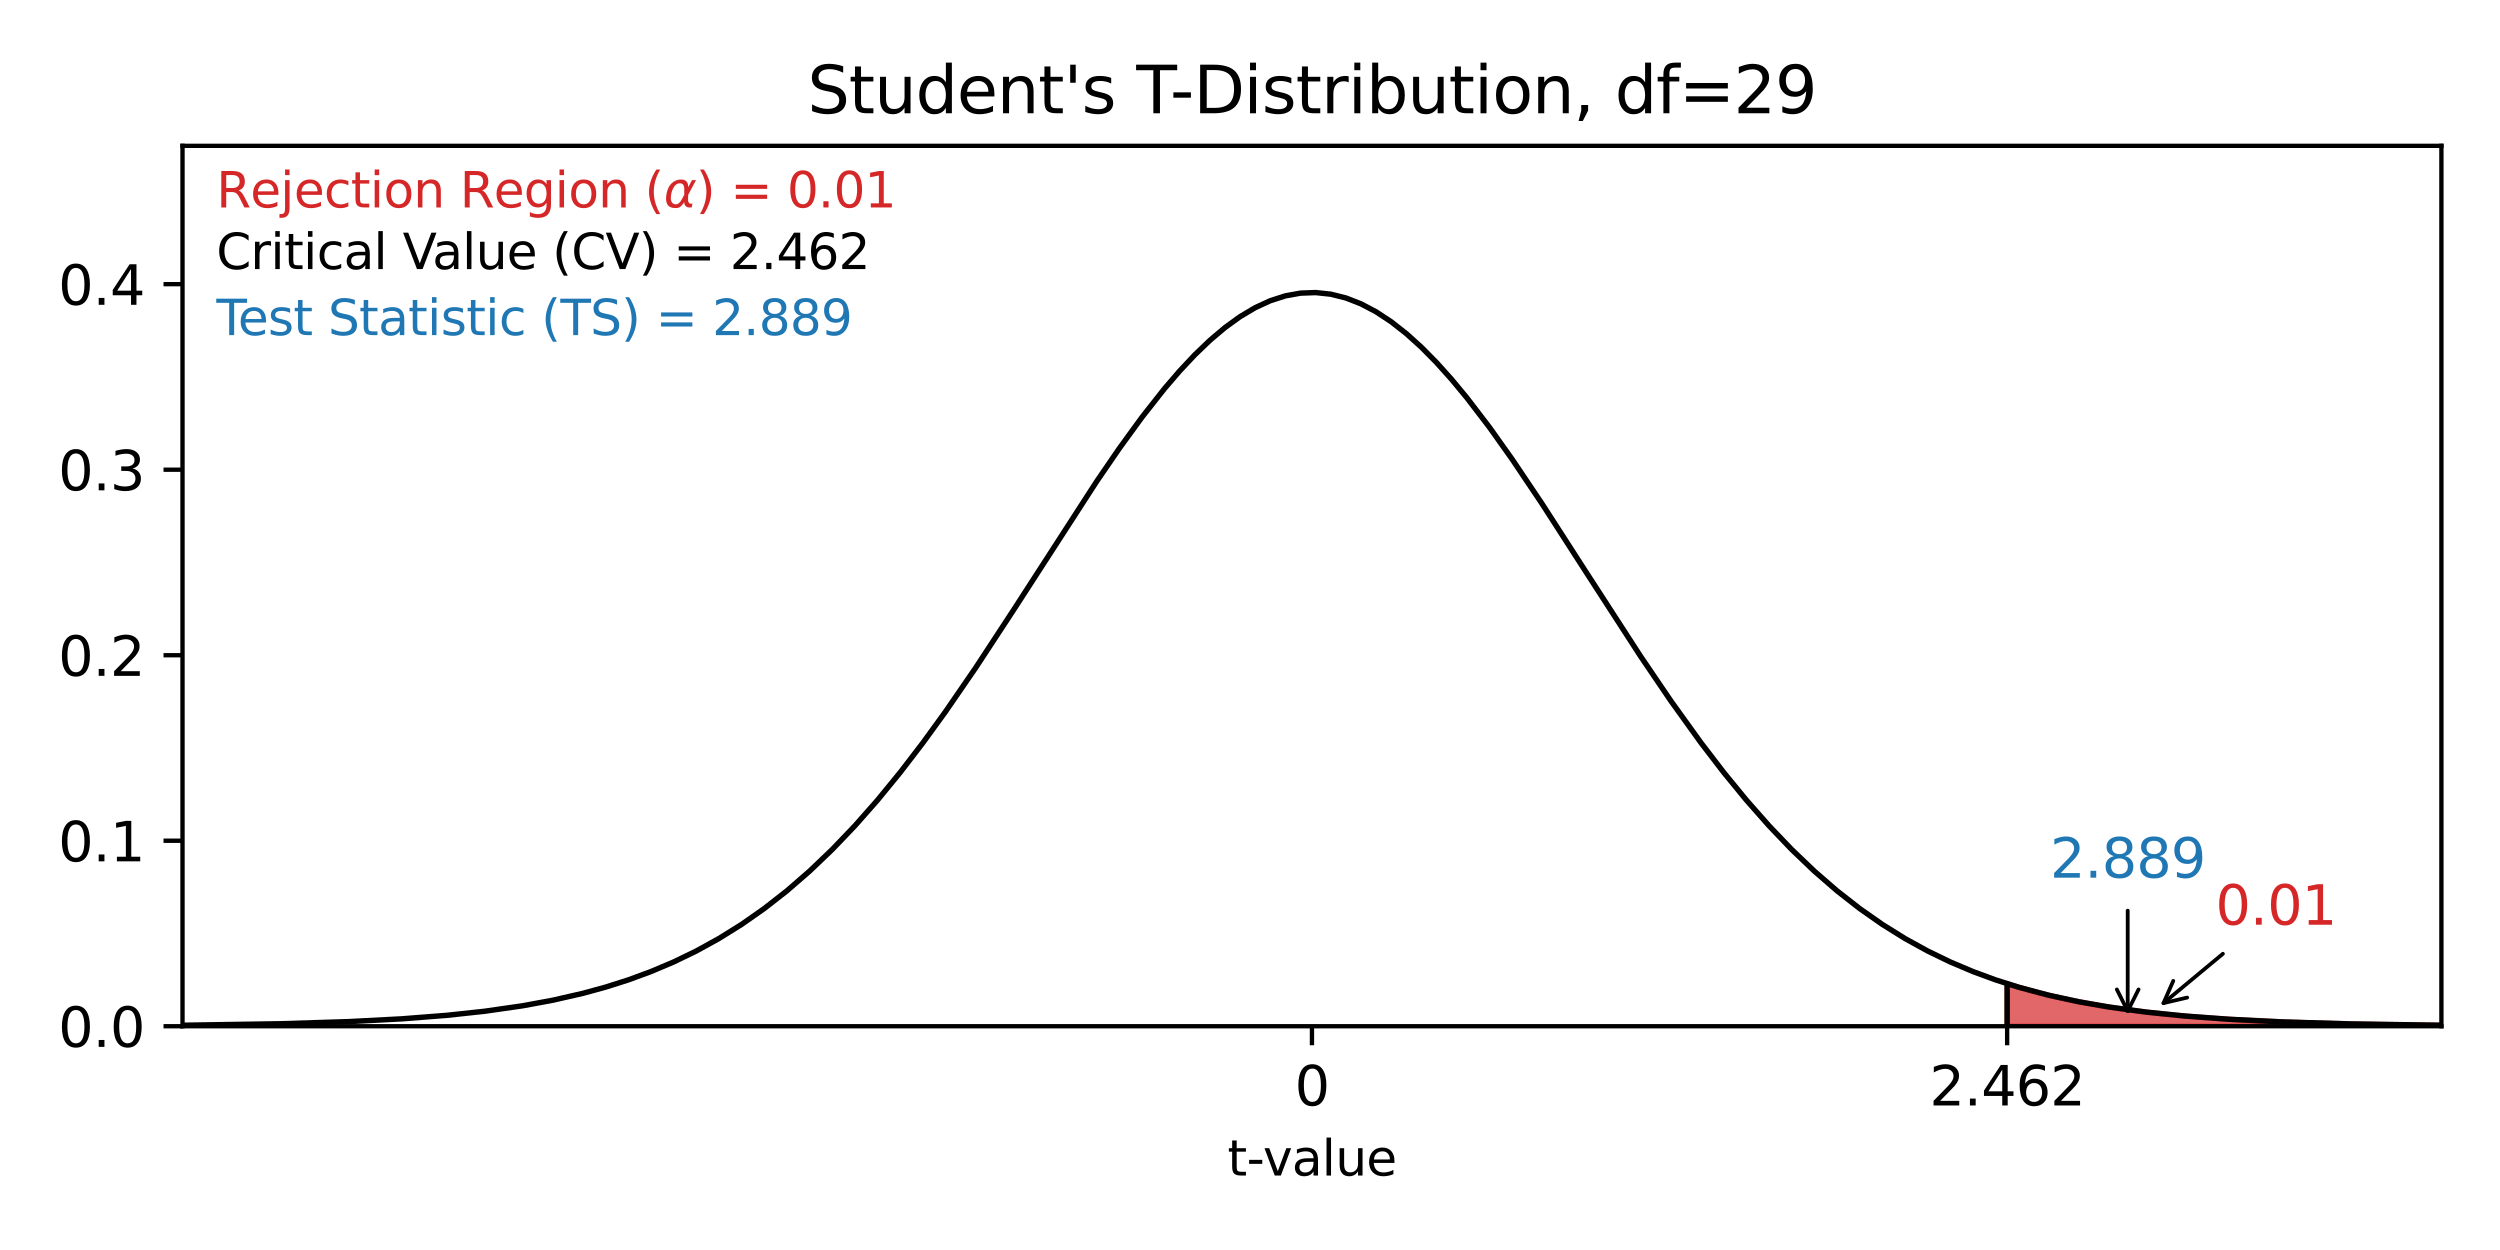 <?xml version="1.0" encoding="utf-8" standalone="no"?>
<!DOCTYPE svg PUBLIC "-//W3C//DTD SVG 1.1//EN"
  "http://www.w3.org/Graphics/SVG/1.1/DTD/svg11.dtd">
<svg height="230.4pt" version="1.1" viewBox="0 0 460.8 230.4" width="460.8pt" xmlns="http://www.w3.org/2000/svg" xmlns:xlink="http://www.w3.org/1999/xlink">
 <defs>
  <style type="text/css">*{stroke-linecap:butt;stroke-linejoin:round;}</style>
 </defs>
 <g id="figure_1">
  <g id="patch_1">
   <path d="M 0 230.4 
L 460.8 230.4 
L 460.8 0 
L 0 0 
z
" style="fill:#ffffff;"/>
  </g>
  <g id="axes_1">
   <g id="patch_2">
    <path d="M 33.64 189.16 
L 450 189.16 
L 450 26.88 
L 33.64 26.88 
z
" style="fill:#ffffff;"/>
   </g>
   <g id="PolyCollection_1">
    <defs>
     <path d="M 369.956 -41.24 
L 369.956 -49.086 
L 370.764 -48.833 
L 371.573 -48.587 
L 372.381 -48.348 
L 373.19 -48.116 
L 373.999 -47.89 
L 374.807 -47.671 
L 375.616 -47.459 
L 376.424 -47.253 
L 377.233 -47.053 
L 378.041 -46.859 
L 378.85 -46.67 
L 379.658 -46.488 
L 380.467 -46.311 
L 381.275 -46.139 
L 382.084 -45.972 
L 382.892 -45.811 
L 383.701 -45.655 
L 384.509 -45.503 
L 385.318 -45.356 
L 386.126 -45.214 
L 386.935 -45.076 
L 387.743 -44.943 
L 388.552 -44.814 
L 389.361 -44.689 
L 390.169 -44.568 
L 390.978 -44.45 
L 391.786 -44.337 
L 392.595 -44.227 
L 393.403 -44.121 
L 394.212 -44.019 
L 395.02 -43.919 
L 395.829 -43.824 
L 396.637 -43.731 
L 397.446 -43.641 
L 398.254 -43.554 
L 399.063 -43.471 
L 399.871 -43.39 
L 400.68 -43.311 
L 401.488 -43.236 
L 402.297 -43.163 
L 403.105 -43.092 
L 403.914 -43.024 
L 404.723 -42.958 
L 405.531 -42.895 
L 406.34 -42.834 
L 407.148 -42.774 
L 407.957 -42.717 
L 408.765 -42.662 
L 409.574 -42.609 
L 410.382 -42.558 
L 411.191 -42.508 
L 411.999 -42.461 
L 412.808 -42.415 
L 413.616 -42.37 
L 414.425 -42.327 
L 415.233 -42.286 
L 416.042 -42.246 
L 416.85 -42.208 
L 417.659 -42.171 
L 418.467 -42.135 
L 419.276 -42.101 
L 420.085 -42.068 
L 420.893 -42.036 
L 421.702 -42.006 
L 422.51 -41.976 
L 423.319 -41.947 
L 424.127 -41.92 
L 424.936 -41.894 
L 425.744 -41.868 
L 426.553 -41.844 
L 427.361 -41.82 
L 428.17 -41.798 
L 428.978 -41.776 
L 429.787 -41.755 
L 430.595 -41.734 
L 431.404 -41.715 
L 432.212 -41.696 
L 433.021 -41.678 
L 433.829 -41.661 
L 434.638 -41.644 
L 435.447 -41.628 
L 436.255 -41.613 
L 437.064 -41.598 
L 437.872 -41.584 
L 438.681 -41.57 
L 439.489 -41.557 
L 440.298 -41.544 
L 441.106 -41.532 
L 441.915 -41.52 
L 442.723 -41.509 
L 443.532 -41.498 
L 444.34 -41.488 
L 445.149 -41.478 
L 445.957 -41.468 
L 446.766 -41.459 
L 447.574 -41.45 
L 448.383 -41.442 
L 449.191 -41.434 
L 450 -41.426 
L 450 -41.24 
L 450 -41.24 
L 449.191 -41.24 
L 448.383 -41.24 
L 447.574 -41.24 
L 446.766 -41.24 
L 445.957 -41.24 
L 445.149 -41.24 
L 444.34 -41.24 
L 443.532 -41.24 
L 442.723 -41.24 
L 441.915 -41.24 
L 441.106 -41.24 
L 440.298 -41.24 
L 439.489 -41.24 
L 438.681 -41.24 
L 437.872 -41.24 
L 437.064 -41.24 
L 436.255 -41.24 
L 435.447 -41.24 
L 434.638 -41.24 
L 433.829 -41.24 
L 433.021 -41.24 
L 432.212 -41.24 
L 431.404 -41.24 
L 430.595 -41.24 
L 429.787 -41.24 
L 428.978 -41.24 
L 428.17 -41.24 
L 427.361 -41.24 
L 426.553 -41.24 
L 425.744 -41.24 
L 424.936 -41.24 
L 424.127 -41.24 
L 423.319 -41.24 
L 422.51 -41.24 
L 421.702 -41.24 
L 420.893 -41.24 
L 420.085 -41.24 
L 419.276 -41.24 
L 418.467 -41.24 
L 417.659 -41.24 
L 416.85 -41.24 
L 416.042 -41.24 
L 415.233 -41.24 
L 414.425 -41.24 
L 413.616 -41.24 
L 412.808 -41.24 
L 411.999 -41.24 
L 411.191 -41.24 
L 410.382 -41.24 
L 409.574 -41.24 
L 408.765 -41.24 
L 407.957 -41.24 
L 407.148 -41.24 
L 406.34 -41.24 
L 405.531 -41.24 
L 404.723 -41.24 
L 403.914 -41.24 
L 403.105 -41.24 
L 402.297 -41.24 
L 401.488 -41.24 
L 400.68 -41.24 
L 399.871 -41.24 
L 399.063 -41.24 
L 398.254 -41.24 
L 397.446 -41.24 
L 396.637 -41.24 
L 395.829 -41.24 
L 395.02 -41.24 
L 394.212 -41.24 
L 393.403 -41.24 
L 392.595 -41.24 
L 391.786 -41.24 
L 390.978 -41.24 
L 390.169 -41.24 
L 389.361 -41.24 
L 388.552 -41.24 
L 387.743 -41.24 
L 386.935 -41.24 
L 386.126 -41.24 
L 385.318 -41.24 
L 384.509 -41.24 
L 383.701 -41.24 
L 382.892 -41.24 
L 382.084 -41.24 
L 381.275 -41.24 
L 380.467 -41.24 
L 379.658 -41.24 
L 378.85 -41.24 
L 378.041 -41.24 
L 377.233 -41.24 
L 376.424 -41.24 
L 375.616 -41.24 
L 374.807 -41.24 
L 373.999 -41.24 
L 373.19 -41.24 
L 372.381 -41.24 
L 371.573 -41.24 
L 370.764 -41.24 
L 369.956 -41.24 
z
" id="mf46a902ca0" style="stroke:#d62728;stroke-opacity:0.7;"/>
    </defs>
    <g clip-path="url(#p225fa5a040)">
     <use style="fill:#d62728;fill-opacity:0.7;stroke:#d62728;stroke-opacity:0.7;" x="0" xlink:href="#mf46a902ca0" y="230.4"/>
    </g>
   </g>
   <g id="matplotlib.axis_1">
    <g id="xtick_1">
     <g id="line2d_1">
      <defs>
       <path d="M 0 0 
L 0 3.5 
" id="m87c98fed3d" style="stroke:#000000;stroke-width:0.8;"/>
      </defs>
      <g>
       <use style="stroke:#000000;stroke-width:0.8;" x="369.956" xlink:href="#m87c98fed3d" y="189.16"/>
      </g>
     </g>
     <g id="text_1">
      <!-- 2.462 -->
      <g transform="translate(355.642 203.758)scale(0.1 -0.1)">
       <defs>
        <path d="M 1228 531 
L 3431 531 
L 3431 0 
L 469 0 
L 469 531 
Q 828 903 1448 1529 
Q 2069 2156 2228 2338 
Q 2531 2678 2651 2914 
Q 2772 3150 2772 3378 
Q 2772 3750 2511 3984 
Q 2250 4219 1831 4219 
Q 1534 4219 1204 4116 
Q 875 4013 500 3803 
L 500 4441 
Q 881 4594 1212 4672 
Q 1544 4750 1819 4750 
Q 2544 4750 2975 4387 
Q 3406 4025 3406 3419 
Q 3406 3131 3298 2873 
Q 3191 2616 2906 2266 
Q 2828 2175 2409 1742 
Q 1991 1309 1228 531 
z
" id="DejaVuSans-32" transform="scale(0.016)"/>
        <path d="M 684 794 
L 1344 794 
L 1344 0 
L 684 0 
L 684 794 
z
" id="DejaVuSans-2e" transform="scale(0.016)"/>
        <path d="M 2419 4116 
L 825 1625 
L 2419 1625 
L 2419 4116 
z
M 2253 4666 
L 3047 4666 
L 3047 1625 
L 3713 1625 
L 3713 1100 
L 3047 1100 
L 3047 0 
L 2419 0 
L 2419 1100 
L 313 1100 
L 313 1709 
L 2253 4666 
z
" id="DejaVuSans-34" transform="scale(0.016)"/>
        <path d="M 2113 2584 
Q 1688 2584 1439 2293 
Q 1191 2003 1191 1497 
Q 1191 994 1439 701 
Q 1688 409 2113 409 
Q 2538 409 2786 701 
Q 3034 994 3034 1497 
Q 3034 2003 2786 2293 
Q 2538 2584 2113 2584 
z
M 3366 4563 
L 3366 3988 
Q 3128 4100 2886 4159 
Q 2644 4219 2406 4219 
Q 1781 4219 1451 3797 
Q 1122 3375 1075 2522 
Q 1259 2794 1537 2939 
Q 1816 3084 2150 3084 
Q 2853 3084 3261 2657 
Q 3669 2231 3669 1497 
Q 3669 778 3244 343 
Q 2819 -91 2113 -91 
Q 1303 -91 875 529 
Q 447 1150 447 2328 
Q 447 3434 972 4092 
Q 1497 4750 2381 4750 
Q 2619 4750 2861 4703 
Q 3103 4656 3366 4563 
z
" id="DejaVuSans-36" transform="scale(0.016)"/>
       </defs>
       <use xlink:href="#DejaVuSans-32"/>
       <use x="63.623" xlink:href="#DejaVuSans-2e"/>
       <use x="95.41" xlink:href="#DejaVuSans-34"/>
       <use x="159.033" xlink:href="#DejaVuSans-36"/>
       <use x="222.656" xlink:href="#DejaVuSans-32"/>
      </g>
     </g>
    </g>
    <g id="xtick_2">
     <g id="line2d_2">
      <g>
       <use style="stroke:#000000;stroke-width:0.8;" x="241.82" xlink:href="#m87c98fed3d" y="189.16"/>
      </g>
     </g>
     <g id="text_2">
      <!-- 0 -->
      <g transform="translate(238.639 203.758)scale(0.1 -0.1)">
       <defs>
        <path d="M 2034 4250 
Q 1547 4250 1301 3770 
Q 1056 3291 1056 2328 
Q 1056 1369 1301 889 
Q 1547 409 2034 409 
Q 2525 409 2770 889 
Q 3016 1369 3016 2328 
Q 3016 3291 2770 3770 
Q 2525 4250 2034 4250 
z
M 2034 4750 
Q 2819 4750 3233 4129 
Q 3647 3509 3647 2328 
Q 3647 1150 3233 529 
Q 2819 -91 2034 -91 
Q 1250 -91 836 529 
Q 422 1150 422 2328 
Q 422 3509 836 4129 
Q 1250 4750 2034 4750 
z
" id="DejaVuSans-30" transform="scale(0.016)"/>
       </defs>
       <use xlink:href="#DejaVuSans-30"/>
      </g>
     </g>
    </g>
    <g id="text_3">
     <!-- t-value -->
     <g transform="translate(226.258 216.677)scale(0.09 -0.09)">
      <defs>
       <path d="M 1172 4494 
L 1172 3500 
L 2356 3500 
L 2356 3053 
L 1172 3053 
L 1172 1153 
Q 1172 725 1289 603 
Q 1406 481 1766 481 
L 2356 481 
L 2356 0 
L 1766 0 
Q 1100 0 847 248 
Q 594 497 594 1153 
L 594 3053 
L 172 3053 
L 172 3500 
L 594 3500 
L 594 4494 
L 1172 4494 
z
" id="DejaVuSans-74" transform="scale(0.016)"/>
       <path d="M 313 2009 
L 1997 2009 
L 1997 1497 
L 313 1497 
L 313 2009 
z
" id="DejaVuSans-2d" transform="scale(0.016)"/>
       <path d="M 191 3500 
L 800 3500 
L 1894 563 
L 2988 3500 
L 3597 3500 
L 2284 0 
L 1503 0 
L 191 3500 
z
" id="DejaVuSans-76" transform="scale(0.016)"/>
       <path d="M 2194 1759 
Q 1497 1759 1228 1600 
Q 959 1441 959 1056 
Q 959 750 1161 570 
Q 1363 391 1709 391 
Q 2188 391 2477 730 
Q 2766 1069 2766 1631 
L 2766 1759 
L 2194 1759 
z
M 3341 1997 
L 3341 0 
L 2766 0 
L 2766 531 
Q 2569 213 2275 61 
Q 1981 -91 1556 -91 
Q 1019 -91 701 211 
Q 384 513 384 1019 
Q 384 1609 779 1909 
Q 1175 2209 1959 2209 
L 2766 2209 
L 2766 2266 
Q 2766 2663 2505 2880 
Q 2244 3097 1772 3097 
Q 1472 3097 1187 3025 
Q 903 2953 641 2809 
L 641 3341 
Q 956 3463 1253 3523 
Q 1550 3584 1831 3584 
Q 2591 3584 2966 3190 
Q 3341 2797 3341 1997 
z
" id="DejaVuSans-61" transform="scale(0.016)"/>
       <path d="M 603 4863 
L 1178 4863 
L 1178 0 
L 603 0 
L 603 4863 
z
" id="DejaVuSans-6c" transform="scale(0.016)"/>
       <path d="M 544 1381 
L 544 3500 
L 1119 3500 
L 1119 1403 
Q 1119 906 1312 657 
Q 1506 409 1894 409 
Q 2359 409 2629 706 
Q 2900 1003 2900 1516 
L 2900 3500 
L 3475 3500 
L 3475 0 
L 2900 0 
L 2900 538 
Q 2691 219 2414 64 
Q 2138 -91 1772 -91 
Q 1169 -91 856 284 
Q 544 659 544 1381 
z
M 1991 3584 
L 1991 3584 
z
" id="DejaVuSans-75" transform="scale(0.016)"/>
       <path d="M 3597 1894 
L 3597 1613 
L 953 1613 
Q 991 1019 1311 708 
Q 1631 397 2203 397 
Q 2534 397 2845 478 
Q 3156 559 3463 722 
L 3463 178 
Q 3153 47 2828 -22 
Q 2503 -91 2169 -91 
Q 1331 -91 842 396 
Q 353 884 353 1716 
Q 353 2575 817 3079 
Q 1281 3584 2069 3584 
Q 2775 3584 3186 3129 
Q 3597 2675 3597 1894 
z
M 3022 2063 
Q 3016 2534 2758 2815 
Q 2500 3097 2075 3097 
Q 1594 3097 1305 2825 
Q 1016 2553 972 2059 
L 3022 2063 
z
" id="DejaVuSans-65" transform="scale(0.016)"/>
      </defs>
      <use xlink:href="#DejaVuSans-74"/>
      <use x="39.209" xlink:href="#DejaVuSans-2d"/>
      <use x="72.668" xlink:href="#DejaVuSans-76"/>
      <use x="131.848" xlink:href="#DejaVuSans-61"/>
      <use x="193.127" xlink:href="#DejaVuSans-6c"/>
      <use x="220.91" xlink:href="#DejaVuSans-75"/>
      <use x="284.289" xlink:href="#DejaVuSans-65"/>
     </g>
    </g>
   </g>
   <g id="matplotlib.axis_2">
    <g id="ytick_1">
     <g id="line2d_3">
      <defs>
       <path d="M 0 0 
L -3.5 0 
" id="maa1c340254" style="stroke:#000000;stroke-width:0.8;"/>
      </defs>
      <g>
       <use style="stroke:#000000;stroke-width:0.8;" x="33.64" xlink:href="#maa1c340254" y="189.16"/>
      </g>
     </g>
     <g id="text_4">
      <!-- 0.0 -->
      <g transform="translate(10.737 192.959)scale(0.1 -0.1)">
       <use xlink:href="#DejaVuSans-30"/>
       <use x="63.623" xlink:href="#DejaVuSans-2e"/>
       <use x="95.41" xlink:href="#DejaVuSans-30"/>
      </g>
     </g>
    </g>
    <g id="ytick_2">
     <g id="line2d_4">
      <g>
       <use style="stroke:#000000;stroke-width:0.8;" x="33.64" xlink:href="#maa1c340254" y="154.965"/>
      </g>
     </g>
     <g id="text_5">
      <!-- 0.1 -->
      <g transform="translate(10.737 158.765)scale(0.1 -0.1)">
       <defs>
        <path d="M 794 531 
L 1825 531 
L 1825 4091 
L 703 3866 
L 703 4441 
L 1819 4666 
L 2450 4666 
L 2450 531 
L 3481 531 
L 3481 0 
L 794 0 
L 794 531 
z
" id="DejaVuSans-31" transform="scale(0.016)"/>
       </defs>
       <use xlink:href="#DejaVuSans-30"/>
       <use x="63.623" xlink:href="#DejaVuSans-2e"/>
       <use x="95.41" xlink:href="#DejaVuSans-31"/>
      </g>
     </g>
    </g>
    <g id="ytick_3">
     <g id="line2d_5">
      <g>
       <use style="stroke:#000000;stroke-width:0.8;" x="33.64" xlink:href="#maa1c340254" y="120.771"/>
      </g>
     </g>
     <g id="text_6">
      <!-- 0.2 -->
      <g transform="translate(10.737 124.57)scale(0.1 -0.1)">
       <use xlink:href="#DejaVuSans-30"/>
       <use x="63.623" xlink:href="#DejaVuSans-2e"/>
       <use x="95.41" xlink:href="#DejaVuSans-32"/>
      </g>
     </g>
    </g>
    <g id="ytick_4">
     <g id="line2d_6">
      <g>
       <use style="stroke:#000000;stroke-width:0.8;" x="33.64" xlink:href="#maa1c340254" y="86.576"/>
      </g>
     </g>
     <g id="text_7">
      <!-- 0.3 -->
      <g transform="translate(10.737 90.376)scale(0.1 -0.1)">
       <defs>
        <path d="M 2597 2516 
Q 3050 2419 3304 2112 
Q 3559 1806 3559 1356 
Q 3559 666 3084 287 
Q 2609 -91 1734 -91 
Q 1441 -91 1130 -33 
Q 819 25 488 141 
L 488 750 
Q 750 597 1062 519 
Q 1375 441 1716 441 
Q 2309 441 2620 675 
Q 2931 909 2931 1356 
Q 2931 1769 2642 2001 
Q 2353 2234 1838 2234 
L 1294 2234 
L 1294 2753 
L 1863 2753 
Q 2328 2753 2575 2939 
Q 2822 3125 2822 3475 
Q 2822 3834 2567 4026 
Q 2313 4219 1838 4219 
Q 1578 4219 1281 4162 
Q 984 4106 628 3988 
L 628 4550 
Q 988 4650 1302 4700 
Q 1616 4750 1894 4750 
Q 2613 4750 3031 4423 
Q 3450 4097 3450 3541 
Q 3450 3153 3228 2886 
Q 3006 2619 2597 2516 
z
" id="DejaVuSans-33" transform="scale(0.016)"/>
       </defs>
       <use xlink:href="#DejaVuSans-30"/>
       <use x="63.623" xlink:href="#DejaVuSans-2e"/>
       <use x="95.41" xlink:href="#DejaVuSans-33"/>
      </g>
     </g>
    </g>
    <g id="ytick_5">
     <g id="line2d_7">
      <g>
       <use style="stroke:#000000;stroke-width:0.8;" x="33.64" xlink:href="#maa1c340254" y="52.382"/>
      </g>
     </g>
     <g id="text_8">
      <!-- 0.4 -->
      <g transform="translate(10.737 56.181)scale(0.1 -0.1)">
       <use xlink:href="#DejaVuSans-30"/>
       <use x="63.623" xlink:href="#DejaVuSans-2e"/>
       <use x="95.41" xlink:href="#DejaVuSans-34"/>
      </g>
     </g>
    </g>
   </g>
   <g id="LineCollection_1">
    <path clip-path="url(#p225fa5a040)" d="M 369.956 189.16 
L 369.956 181.314 
" style="fill:none;stroke:#000000;"/>
   </g>
   <g id="line2d_8">
    <path clip-path="url(#p225fa5a040)" d="M 33.64 188.974 
L 51.743 188.696 
L 64.275 188.303 
L 74.023 187.794 
L 82.378 187.143 
L 89.34 186.392 
L 96.303 185.391 
L 101.873 184.363 
L 107.443 183.09 
L 111.62 181.946 
L 115.798 180.617 
L 119.976 179.081 
L 124.153 177.314 
L 128.331 175.292 
L 132.508 172.991 
L 136.686 170.389 
L 140.863 167.464 
L 145.041 164.197 
L 149.218 160.572 
L 153.396 156.578 
L 157.573 152.211 
L 161.751 147.47 
L 165.928 142.368 
L 170.106 136.921 
L 174.283 131.16 
L 179.853 123.058 
L 186.816 112.436 
L 202.134 88.745 
L 206.311 82.651 
L 210.489 76.902 
L 214.666 71.6 
L 217.451 68.362 
L 220.236 65.393 
L 223.021 62.721 
L 225.806 60.367 
L 228.591 58.354 
L 231.376 56.7 
L 234.161 55.42 
L 236.946 54.526 
L 239.731 54.027 
L 242.516 53.927 
L 245.301 54.227 
L 248.086 54.924 
L 250.871 56.012 
L 253.656 57.481 
L 256.441 59.317 
L 259.226 61.503 
L 262.011 64.019 
L 264.796 66.842 
L 267.581 69.949 
L 270.366 73.311 
L 274.544 78.773 
L 278.721 84.649 
L 284.292 92.95 
L 292.647 105.92 
L 302.394 120.97 
L 307.964 129.176 
L 313.534 136.921 
L 317.712 142.368 
L 321.889 147.47 
L 326.067 152.211 
L 330.244 156.578 
L 334.422 160.572 
L 338.599 164.197 
L 342.777 167.464 
L 346.954 170.389 
L 351.132 172.991 
L 355.309 175.292 
L 359.487 177.314 
L 363.664 179.081 
L 367.842 180.617 
L 372.02 181.946 
L 377.59 183.434 
L 383.16 184.641 
L 388.73 185.614 
L 395.692 186.561 
L 402.655 187.269 
L 411.01 187.881 
L 420.757 188.359 
L 433.29 188.728 
L 450 188.974 
L 450 188.974 
" style="fill:none;stroke:#000000;stroke-linecap:square;"/>
   </g>
   <g id="patch_3">
    <path d="M 33.64 189.16 
L 33.64 26.88 
" style="fill:none;stroke:#000000;stroke-linecap:square;stroke-linejoin:miter;stroke-width:0.8;"/>
   </g>
   <g id="patch_4">
    <path d="M 450 189.16 
L 450 26.88 
" style="fill:none;stroke:#000000;stroke-linecap:square;stroke-linejoin:miter;stroke-width:0.8;"/>
   </g>
   <g id="patch_5">
    <path d="M 33.64 189.16 
L 450 189.16 
" style="fill:none;stroke:#000000;stroke-linecap:square;stroke-linejoin:miter;stroke-width:0.8;"/>
   </g>
   <g id="patch_6">
    <path d="M 33.64 26.88 
L 450 26.88 
" style="fill:none;stroke:#000000;stroke-linecap:square;stroke-linejoin:miter;stroke-width:0.8;"/>
   </g>
   <g id="patch_7">
    <path d="M 409.723 175.8 
Q 403.949 180.596 398.776 184.893 
" style="fill:none;stroke:#000000;stroke-linecap:round;stroke-width:0.7;"/>
    <path d="M 403.131 183.876 
L 398.776 184.893 
L 400.575 180.799 
" style="fill:none;stroke:#000000;stroke-linecap:round;stroke-width:0.7;"/>
   </g>
   <g id="text_9">
    <!-- 0.01 -->
    <g style="fill:#d62728;" transform="translate(408.364 170.441)scale(0.1 -0.1)">
     <use xlink:href="#DejaVuSans-30"/>
     <use x="63.623" xlink:href="#DejaVuSans-2e"/>
     <use x="95.41" xlink:href="#DejaVuSans-30"/>
     <use x="159.033" xlink:href="#DejaVuSans-31"/>
    </g>
   </g>
   <g id="patch_8">
    <path d="M 392.178 167.856 
Q 392.178 177.508 392.178 186.377 
" style="fill:none;stroke:#000000;stroke-linecap:round;stroke-width:0.7;"/>
    <path d="M 394.178 182.377 
L 392.178 186.377 
L 390.178 182.377 
" style="fill:none;stroke:#000000;stroke-linecap:round;stroke-width:0.7;"/>
   </g>
   <g id="text_10">
    <!-- 2.889 -->
    <g style="fill:#1f77b4;" transform="translate(377.864 161.774)scale(0.1 -0.1)">
     <defs>
      <path d="M 2034 2216 
Q 1584 2216 1326 1975 
Q 1069 1734 1069 1313 
Q 1069 891 1326 650 
Q 1584 409 2034 409 
Q 2484 409 2743 651 
Q 3003 894 3003 1313 
Q 3003 1734 2745 1975 
Q 2488 2216 2034 2216 
z
M 1403 2484 
Q 997 2584 770 2862 
Q 544 3141 544 3541 
Q 544 4100 942 4425 
Q 1341 4750 2034 4750 
Q 2731 4750 3128 4425 
Q 3525 4100 3525 3541 
Q 3525 3141 3298 2862 
Q 3072 2584 2669 2484 
Q 3125 2378 3379 2068 
Q 3634 1759 3634 1313 
Q 3634 634 3220 271 
Q 2806 -91 2034 -91 
Q 1263 -91 848 271 
Q 434 634 434 1313 
Q 434 1759 690 2068 
Q 947 2378 1403 2484 
z
M 1172 3481 
Q 1172 3119 1398 2916 
Q 1625 2713 2034 2713 
Q 2441 2713 2670 2916 
Q 2900 3119 2900 3481 
Q 2900 3844 2670 4047 
Q 2441 4250 2034 4250 
Q 1625 4250 1398 4047 
Q 1172 3844 1172 3481 
z
" id="DejaVuSans-38" transform="scale(0.016)"/>
      <path d="M 703 97 
L 703 672 
Q 941 559 1184 500 
Q 1428 441 1663 441 
Q 2288 441 2617 861 
Q 2947 1281 2994 2138 
Q 2813 1869 2534 1725 
Q 2256 1581 1919 1581 
Q 1219 1581 811 2004 
Q 403 2428 403 3163 
Q 403 3881 828 4315 
Q 1253 4750 1959 4750 
Q 2769 4750 3195 4129 
Q 3622 3509 3622 2328 
Q 3622 1225 3098 567 
Q 2575 -91 1691 -91 
Q 1453 -91 1209 -44 
Q 966 3 703 97 
z
M 1959 2075 
Q 2384 2075 2632 2365 
Q 2881 2656 2881 3163 
Q 2881 3666 2632 3958 
Q 2384 4250 1959 4250 
Q 1534 4250 1286 3958 
Q 1038 3666 1038 3163 
Q 1038 2656 1286 2365 
Q 1534 2075 1959 2075 
z
" id="DejaVuSans-39" transform="scale(0.016)"/>
     </defs>
     <use xlink:href="#DejaVuSans-32"/>
     <use x="63.623" xlink:href="#DejaVuSans-2e"/>
     <use x="95.41" xlink:href="#DejaVuSans-38"/>
     <use x="159.033" xlink:href="#DejaVuSans-38"/>
     <use x="222.656" xlink:href="#DejaVuSans-39"/>
    </g>
   </g>
   <g id="text_11">
    <!-- Rejection Region ($\alpha$) = 0.01 -->
    <g style="fill:#d62728;" transform="translate(39.885 38.24)scale(0.09 -0.09)">
     <defs>
      <path d="M 2841 2188 
Q 3044 2119 3236 1894 
Q 3428 1669 3622 1275 
L 4263 0 
L 3584 0 
L 2988 1197 
Q 2756 1666 2539 1819 
Q 2322 1972 1947 1972 
L 1259 1972 
L 1259 0 
L 628 0 
L 628 4666 
L 2053 4666 
Q 2853 4666 3247 4331 
Q 3641 3997 3641 3322 
Q 3641 2881 3436 2590 
Q 3231 2300 2841 2188 
z
M 1259 4147 
L 1259 2491 
L 2053 2491 
Q 2509 2491 2742 2702 
Q 2975 2913 2975 3322 
Q 2975 3731 2742 3939 
Q 2509 4147 2053 4147 
L 1259 4147 
z
" id="DejaVuSans-52" transform="scale(0.016)"/>
      <path d="M 603 3500 
L 1178 3500 
L 1178 -63 
Q 1178 -731 923 -1031 
Q 669 -1331 103 -1331 
L -116 -1331 
L -116 -844 
L 38 -844 
Q 366 -844 484 -692 
Q 603 -541 603 -63 
L 603 3500 
z
M 603 4863 
L 1178 4863 
L 1178 4134 
L 603 4134 
L 603 4863 
z
" id="DejaVuSans-6a" transform="scale(0.016)"/>
      <path d="M 3122 3366 
L 3122 2828 
Q 2878 2963 2633 3030 
Q 2388 3097 2138 3097 
Q 1578 3097 1268 2742 
Q 959 2388 959 1747 
Q 959 1106 1268 751 
Q 1578 397 2138 397 
Q 2388 397 2633 464 
Q 2878 531 3122 666 
L 3122 134 
Q 2881 22 2623 -34 
Q 2366 -91 2075 -91 
Q 1284 -91 818 406 
Q 353 903 353 1747 
Q 353 2603 823 3093 
Q 1294 3584 2113 3584 
Q 2378 3584 2631 3529 
Q 2884 3475 3122 3366 
z
" id="DejaVuSans-63" transform="scale(0.016)"/>
      <path d="M 603 3500 
L 1178 3500 
L 1178 0 
L 603 0 
L 603 3500 
z
M 603 4863 
L 1178 4863 
L 1178 4134 
L 603 4134 
L 603 4863 
z
" id="DejaVuSans-69" transform="scale(0.016)"/>
      <path d="M 1959 3097 
Q 1497 3097 1228 2736 
Q 959 2375 959 1747 
Q 959 1119 1226 758 
Q 1494 397 1959 397 
Q 2419 397 2687 759 
Q 2956 1122 2956 1747 
Q 2956 2369 2687 2733 
Q 2419 3097 1959 3097 
z
M 1959 3584 
Q 2709 3584 3137 3096 
Q 3566 2609 3566 1747 
Q 3566 888 3137 398 
Q 2709 -91 1959 -91 
Q 1206 -91 779 398 
Q 353 888 353 1747 
Q 353 2609 779 3096 
Q 1206 3584 1959 3584 
z
" id="DejaVuSans-6f" transform="scale(0.016)"/>
      <path d="M 3513 2113 
L 3513 0 
L 2938 0 
L 2938 2094 
Q 2938 2591 2744 2837 
Q 2550 3084 2163 3084 
Q 1697 3084 1428 2787 
Q 1159 2491 1159 1978 
L 1159 0 
L 581 0 
L 581 3500 
L 1159 3500 
L 1159 2956 
Q 1366 3272 1645 3428 
Q 1925 3584 2291 3584 
Q 2894 3584 3203 3211 
Q 3513 2838 3513 2113 
z
" id="DejaVuSans-6e" transform="scale(0.016)"/>
      <path id="DejaVuSans-20" transform="scale(0.016)"/>
      <path d="M 2906 1791 
Q 2906 2416 2648 2759 
Q 2391 3103 1925 3103 
Q 1463 3103 1205 2759 
Q 947 2416 947 1791 
Q 947 1169 1205 825 
Q 1463 481 1925 481 
Q 2391 481 2648 825 
Q 2906 1169 2906 1791 
z
M 3481 434 
Q 3481 -459 3084 -895 
Q 2688 -1331 1869 -1331 
Q 1566 -1331 1297 -1286 
Q 1028 -1241 775 -1147 
L 775 -588 
Q 1028 -725 1275 -790 
Q 1522 -856 1778 -856 
Q 2344 -856 2625 -561 
Q 2906 -266 2906 331 
L 2906 616 
Q 2728 306 2450 153 
Q 2172 0 1784 0 
Q 1141 0 747 490 
Q 353 981 353 1791 
Q 353 2603 747 3093 
Q 1141 3584 1784 3584 
Q 2172 3584 2450 3431 
Q 2728 3278 2906 2969 
L 2906 3500 
L 3481 3500 
L 3481 434 
z
" id="DejaVuSans-67" transform="scale(0.016)"/>
      <path d="M 1984 4856 
Q 1566 4138 1362 3434 
Q 1159 2731 1159 2009 
Q 1159 1288 1364 580 
Q 1569 -128 1984 -844 
L 1484 -844 
Q 1016 -109 783 600 
Q 550 1309 550 2009 
Q 550 2706 781 3412 
Q 1013 4119 1484 4856 
L 1984 4856 
z
" id="DejaVuSans-28" transform="scale(0.016)"/>
      <path d="M 2619 1628 
L 2622 2350 
Q 2625 3088 2069 3091 
Q 1653 3094 1394 2747 
Q 1069 2319 959 1747 
Q 825 1059 994 731 
Q 1169 397 1547 397 
Q 1966 397 2319 1063 
L 2619 1628 
z
M 2166 3578 
Q 3141 3594 3128 2584 
Q 3128 2584 3616 3500 
L 4128 3500 
L 3119 1603 
L 3109 919 
Q 3109 766 3194 638 
Q 3291 488 3391 488 
L 3669 488 
L 3575 0 
L 3228 0 
Q 2934 0 2722 263 
Q 2622 394 2619 669 
Q 2416 334 2066 50 
Q 1900 -81 1453 -78 
Q 722 -72 456 397 
Q 184 884 353 1747 
Q 534 2675 1009 3097 
Q 1544 3569 2166 3578 
z
" id="DejaVuSans-Oblique-3b1" transform="scale(0.016)"/>
      <path d="M 513 4856 
L 1013 4856 
Q 1481 4119 1714 3412 
Q 1947 2706 1947 2009 
Q 1947 1309 1714 600 
Q 1481 -109 1013 -844 
L 513 -844 
Q 928 -128 1133 580 
Q 1338 1288 1338 2009 
Q 1338 2731 1133 3434 
Q 928 4138 513 4856 
z
" id="DejaVuSans-29" transform="scale(0.016)"/>
      <path d="M 678 2906 
L 4684 2906 
L 4684 2381 
L 678 2381 
L 678 2906 
z
M 678 1631 
L 4684 1631 
L 4684 1100 
L 678 1100 
L 678 1631 
z
" id="DejaVuSans-3d" transform="scale(0.016)"/>
     </defs>
     <use transform="translate(0 0.016)" xlink:href="#DejaVuSans-52"/>
     <use transform="translate(69.482 0.016)" xlink:href="#DejaVuSans-65"/>
     <use transform="translate(131.006 0.016)" xlink:href="#DejaVuSans-6a"/>
     <use transform="translate(158.789 0.016)" xlink:href="#DejaVuSans-65"/>
     <use transform="translate(220.312 0.016)" xlink:href="#DejaVuSans-63"/>
     <use transform="translate(275.293 0.016)" xlink:href="#DejaVuSans-74"/>
     <use transform="translate(314.502 0.016)" xlink:href="#DejaVuSans-69"/>
     <use transform="translate(342.285 0.016)" xlink:href="#DejaVuSans-6f"/>
     <use transform="translate(403.467 0.016)" xlink:href="#DejaVuSans-6e"/>
     <use transform="translate(466.846 0.016)" xlink:href="#DejaVuSans-20"/>
     <use transform="translate(498.633 0.016)" xlink:href="#DejaVuSans-52"/>
     <use transform="translate(568.115 0.016)" xlink:href="#DejaVuSans-65"/>
     <use transform="translate(629.639 0.016)" xlink:href="#DejaVuSans-67"/>
     <use transform="translate(693.115 0.016)" xlink:href="#DejaVuSans-69"/>
     <use transform="translate(720.898 0.016)" xlink:href="#DejaVuSans-6f"/>
     <use transform="translate(782.08 0.016)" xlink:href="#DejaVuSans-6e"/>
     <use transform="translate(845.459 0.016)" xlink:href="#DejaVuSans-20"/>
     <use transform="translate(877.246 0.016)" xlink:href="#DejaVuSans-28"/>
     <use transform="translate(916.26 0.016)" xlink:href="#DejaVuSans-Oblique-3b1"/>
     <use transform="translate(982.178 0.016)" xlink:href="#DejaVuSans-29"/>
     <use transform="translate(1021.191 0.016)" xlink:href="#DejaVuSans-20"/>
     <use transform="translate(1052.979 0.016)" xlink:href="#DejaVuSans-3d"/>
     <use transform="translate(1136.768 0.016)" xlink:href="#DejaVuSans-20"/>
     <use transform="translate(1168.555 0.016)" xlink:href="#DejaVuSans-30"/>
     <use transform="translate(1232.178 0.016)" xlink:href="#DejaVuSans-2e"/>
     <use transform="translate(1263.965 0.016)" xlink:href="#DejaVuSans-30"/>
     <use transform="translate(1327.588 0.016)" xlink:href="#DejaVuSans-31"/>
    </g>
   </g>
   <g id="text_12">
    <!-- Critical Value (CV) = 2.462 -->
    <g transform="translate(39.885 49.599)scale(0.09 -0.09)">
     <defs>
      <path d="M 4122 4306 
L 4122 3641 
Q 3803 3938 3442 4084 
Q 3081 4231 2675 4231 
Q 1875 4231 1450 3742 
Q 1025 3253 1025 2328 
Q 1025 1406 1450 917 
Q 1875 428 2675 428 
Q 3081 428 3442 575 
Q 3803 722 4122 1019 
L 4122 359 
Q 3791 134 3420 21 
Q 3050 -91 2638 -91 
Q 1578 -91 968 557 
Q 359 1206 359 2328 
Q 359 3453 968 4101 
Q 1578 4750 2638 4750 
Q 3056 4750 3426 4639 
Q 3797 4528 4122 4306 
z
" id="DejaVuSans-43" transform="scale(0.016)"/>
      <path d="M 2631 2963 
Q 2534 3019 2420 3045 
Q 2306 3072 2169 3072 
Q 1681 3072 1420 2755 
Q 1159 2438 1159 1844 
L 1159 0 
L 581 0 
L 581 3500 
L 1159 3500 
L 1159 2956 
Q 1341 3275 1631 3429 
Q 1922 3584 2338 3584 
Q 2397 3584 2469 3576 
Q 2541 3569 2628 3553 
L 2631 2963 
z
" id="DejaVuSans-72" transform="scale(0.016)"/>
      <path d="M 1831 0 
L 50 4666 
L 709 4666 
L 2188 738 
L 3669 4666 
L 4325 4666 
L 2547 0 
L 1831 0 
z
" id="DejaVuSans-56" transform="scale(0.016)"/>
     </defs>
     <use xlink:href="#DejaVuSans-43"/>
     <use x="69.824" xlink:href="#DejaVuSans-72"/>
     <use x="110.938" xlink:href="#DejaVuSans-69"/>
     <use x="138.721" xlink:href="#DejaVuSans-74"/>
     <use x="177.93" xlink:href="#DejaVuSans-69"/>
     <use x="205.713" xlink:href="#DejaVuSans-63"/>
     <use x="260.693" xlink:href="#DejaVuSans-61"/>
     <use x="321.973" xlink:href="#DejaVuSans-6c"/>
     <use x="349.756" xlink:href="#DejaVuSans-20"/>
     <use x="381.543" xlink:href="#DejaVuSans-56"/>
     <use x="442.201" xlink:href="#DejaVuSans-61"/>
     <use x="503.48" xlink:href="#DejaVuSans-6c"/>
     <use x="531.264" xlink:href="#DejaVuSans-75"/>
     <use x="594.643" xlink:href="#DejaVuSans-65"/>
     <use x="656.166" xlink:href="#DejaVuSans-20"/>
     <use x="687.953" xlink:href="#DejaVuSans-28"/>
     <use x="726.967" xlink:href="#DejaVuSans-43"/>
     <use x="796.791" xlink:href="#DejaVuSans-56"/>
     <use x="865.199" xlink:href="#DejaVuSans-29"/>
     <use x="904.213" xlink:href="#DejaVuSans-20"/>
     <use x="936" xlink:href="#DejaVuSans-3d"/>
     <use x="1019.789" xlink:href="#DejaVuSans-20"/>
     <use x="1051.576" xlink:href="#DejaVuSans-32"/>
     <use x="1115.199" xlink:href="#DejaVuSans-2e"/>
     <use x="1146.986" xlink:href="#DejaVuSans-34"/>
     <use x="1210.609" xlink:href="#DejaVuSans-36"/>
     <use x="1274.232" xlink:href="#DejaVuSans-32"/>
    </g>
   </g>
   <g id="text_13">
    <!-- Test Statistic (TS) = 2.889 -->
    <g style="fill:#1f77b4;" transform="translate(39.885 61.77)scale(0.09 -0.09)">
     <defs>
      <path d="M -19 4666 
L 3928 4666 
L 3928 4134 
L 2272 4134 
L 2272 0 
L 1638 0 
L 1638 4134 
L -19 4134 
L -19 4666 
z
" id="DejaVuSans-54" transform="scale(0.016)"/>
      <path d="M 2834 3397 
L 2834 2853 
Q 2591 2978 2328 3040 
Q 2066 3103 1784 3103 
Q 1356 3103 1142 2972 
Q 928 2841 928 2578 
Q 928 2378 1081 2264 
Q 1234 2150 1697 2047 
L 1894 2003 
Q 2506 1872 2764 1633 
Q 3022 1394 3022 966 
Q 3022 478 2636 193 
Q 2250 -91 1575 -91 
Q 1294 -91 989 -36 
Q 684 19 347 128 
L 347 722 
Q 666 556 975 473 
Q 1284 391 1588 391 
Q 1994 391 2212 530 
Q 2431 669 2431 922 
Q 2431 1156 2273 1281 
Q 2116 1406 1581 1522 
L 1381 1569 
Q 847 1681 609 1914 
Q 372 2147 372 2553 
Q 372 3047 722 3315 
Q 1072 3584 1716 3584 
Q 2034 3584 2315 3537 
Q 2597 3491 2834 3397 
z
" id="DejaVuSans-73" transform="scale(0.016)"/>
      <path d="M 3425 4513 
L 3425 3897 
Q 3066 4069 2747 4153 
Q 2428 4238 2131 4238 
Q 1616 4238 1336 4038 
Q 1056 3838 1056 3469 
Q 1056 3159 1242 3001 
Q 1428 2844 1947 2747 
L 2328 2669 
Q 3034 2534 3370 2195 
Q 3706 1856 3706 1288 
Q 3706 609 3251 259 
Q 2797 -91 1919 -91 
Q 1588 -91 1214 -16 
Q 841 59 441 206 
L 441 856 
Q 825 641 1194 531 
Q 1563 422 1919 422 
Q 2459 422 2753 634 
Q 3047 847 3047 1241 
Q 3047 1584 2836 1778 
Q 2625 1972 2144 2069 
L 1759 2144 
Q 1053 2284 737 2584 
Q 422 2884 422 3419 
Q 422 4038 858 4394 
Q 1294 4750 2059 4750 
Q 2388 4750 2728 4690 
Q 3069 4631 3425 4513 
z
" id="DejaVuSans-53" transform="scale(0.016)"/>
     </defs>
     <use xlink:href="#DejaVuSans-54"/>
     <use x="44.084" xlink:href="#DejaVuSans-65"/>
     <use x="105.607" xlink:href="#DejaVuSans-73"/>
     <use x="157.707" xlink:href="#DejaVuSans-74"/>
     <use x="196.916" xlink:href="#DejaVuSans-20"/>
     <use x="228.703" xlink:href="#DejaVuSans-53"/>
     <use x="292.18" xlink:href="#DejaVuSans-74"/>
     <use x="331.389" xlink:href="#DejaVuSans-61"/>
     <use x="392.668" xlink:href="#DejaVuSans-74"/>
     <use x="431.877" xlink:href="#DejaVuSans-69"/>
     <use x="459.66" xlink:href="#DejaVuSans-73"/>
     <use x="511.76" xlink:href="#DejaVuSans-74"/>
     <use x="550.969" xlink:href="#DejaVuSans-69"/>
     <use x="578.752" xlink:href="#DejaVuSans-63"/>
     <use x="633.732" xlink:href="#DejaVuSans-20"/>
     <use x="665.52" xlink:href="#DejaVuSans-28"/>
     <use x="704.533" xlink:href="#DejaVuSans-54"/>
     <use x="765.617" xlink:href="#DejaVuSans-53"/>
     <use x="829.094" xlink:href="#DejaVuSans-29"/>
     <use x="868.107" xlink:href="#DejaVuSans-20"/>
     <use x="899.895" xlink:href="#DejaVuSans-3d"/>
     <use x="983.684" xlink:href="#DejaVuSans-20"/>
     <use x="1015.471" xlink:href="#DejaVuSans-32"/>
     <use x="1079.094" xlink:href="#DejaVuSans-2e"/>
     <use x="1110.881" xlink:href="#DejaVuSans-38"/>
     <use x="1174.504" xlink:href="#DejaVuSans-38"/>
     <use x="1238.127" xlink:href="#DejaVuSans-39"/>
    </g>
   </g>
   <g id="text_14">
    <!-- Student's T-Distribution, df=29 -->
    <g transform="translate(148.837 20.88)scale(0.12 -0.12)">
     <defs>
      <path d="M 2906 2969 
L 2906 4863 
L 3481 4863 
L 3481 0 
L 2906 0 
L 2906 525 
Q 2725 213 2448 61 
Q 2172 -91 1784 -91 
Q 1150 -91 751 415 
Q 353 922 353 1747 
Q 353 2572 751 3078 
Q 1150 3584 1784 3584 
Q 2172 3584 2448 3432 
Q 2725 3281 2906 2969 
z
M 947 1747 
Q 947 1113 1208 752 
Q 1469 391 1925 391 
Q 2381 391 2643 752 
Q 2906 1113 2906 1747 
Q 2906 2381 2643 2742 
Q 2381 3103 1925 3103 
Q 1469 3103 1208 2742 
Q 947 2381 947 1747 
z
" id="DejaVuSans-64" transform="scale(0.016)"/>
      <path d="M 1147 4666 
L 1147 2931 
L 616 2931 
L 616 4666 
L 1147 4666 
z
" id="DejaVuSans-27" transform="scale(0.016)"/>
      <path d="M 1259 4147 
L 1259 519 
L 2022 519 
Q 2988 519 3436 956 
Q 3884 1394 3884 2338 
Q 3884 3275 3436 3711 
Q 2988 4147 2022 4147 
L 1259 4147 
z
M 628 4666 
L 1925 4666 
Q 3281 4666 3915 4102 
Q 4550 3538 4550 2338 
Q 4550 1131 3912 565 
Q 3275 0 1925 0 
L 628 0 
L 628 4666 
z
" id="DejaVuSans-44" transform="scale(0.016)"/>
      <path d="M 3116 1747 
Q 3116 2381 2855 2742 
Q 2594 3103 2138 3103 
Q 1681 3103 1420 2742 
Q 1159 2381 1159 1747 
Q 1159 1113 1420 752 
Q 1681 391 2138 391 
Q 2594 391 2855 752 
Q 3116 1113 3116 1747 
z
M 1159 2969 
Q 1341 3281 1617 3432 
Q 1894 3584 2278 3584 
Q 2916 3584 3314 3078 
Q 3713 2572 3713 1747 
Q 3713 922 3314 415 
Q 2916 -91 2278 -91 
Q 1894 -91 1617 61 
Q 1341 213 1159 525 
L 1159 0 
L 581 0 
L 581 4863 
L 1159 4863 
L 1159 2969 
z
" id="DejaVuSans-62" transform="scale(0.016)"/>
      <path d="M 750 794 
L 1409 794 
L 1409 256 
L 897 -744 
L 494 -744 
L 750 256 
L 750 794 
z
" id="DejaVuSans-2c" transform="scale(0.016)"/>
      <path d="M 2375 4863 
L 2375 4384 
L 1825 4384 
Q 1516 4384 1395 4259 
Q 1275 4134 1275 3809 
L 1275 3500 
L 2222 3500 
L 2222 3053 
L 1275 3053 
L 1275 0 
L 697 0 
L 697 3053 
L 147 3053 
L 147 3500 
L 697 3500 
L 697 3744 
Q 697 4328 969 4595 
Q 1241 4863 1831 4863 
L 2375 4863 
z
" id="DejaVuSans-66" transform="scale(0.016)"/>
     </defs>
     <use xlink:href="#DejaVuSans-53"/>
     <use x="63.477" xlink:href="#DejaVuSans-74"/>
     <use x="102.686" xlink:href="#DejaVuSans-75"/>
     <use x="166.064" xlink:href="#DejaVuSans-64"/>
     <use x="229.541" xlink:href="#DejaVuSans-65"/>
     <use x="291.064" xlink:href="#DejaVuSans-6e"/>
     <use x="354.443" xlink:href="#DejaVuSans-74"/>
     <use x="393.652" xlink:href="#DejaVuSans-27"/>
     <use x="421.143" xlink:href="#DejaVuSans-73"/>
     <use x="473.242" xlink:href="#DejaVuSans-20"/>
     <use x="505.029" xlink:href="#DejaVuSans-54"/>
     <use x="556.988" xlink:href="#DejaVuSans-2d"/>
     <use x="593.072" xlink:href="#DejaVuSans-44"/>
     <use x="670.074" xlink:href="#DejaVuSans-69"/>
     <use x="697.857" xlink:href="#DejaVuSans-73"/>
     <use x="749.957" xlink:href="#DejaVuSans-74"/>
     <use x="789.166" xlink:href="#DejaVuSans-72"/>
     <use x="830.279" xlink:href="#DejaVuSans-69"/>
     <use x="858.062" xlink:href="#DejaVuSans-62"/>
     <use x="921.539" xlink:href="#DejaVuSans-75"/>
     <use x="984.918" xlink:href="#DejaVuSans-74"/>
     <use x="1024.127" xlink:href="#DejaVuSans-69"/>
     <use x="1051.91" xlink:href="#DejaVuSans-6f"/>
     <use x="1113.092" xlink:href="#DejaVuSans-6e"/>
     <use x="1176.471" xlink:href="#DejaVuSans-2c"/>
     <use x="1208.258" xlink:href="#DejaVuSans-20"/>
     <use x="1240.045" xlink:href="#DejaVuSans-64"/>
     <use x="1303.521" xlink:href="#DejaVuSans-66"/>
     <use x="1338.727" xlink:href="#DejaVuSans-3d"/>
     <use x="1422.516" xlink:href="#DejaVuSans-32"/>
     <use x="1486.139" xlink:href="#DejaVuSans-39"/>
    </g>
   </g>
  </g>
 </g>
 <defs>
  <clipPath id="p225fa5a040">
   <rect height="162.28" width="416.36" x="33.64" y="26.88"/>
  </clipPath>
 </defs>
</svg>
